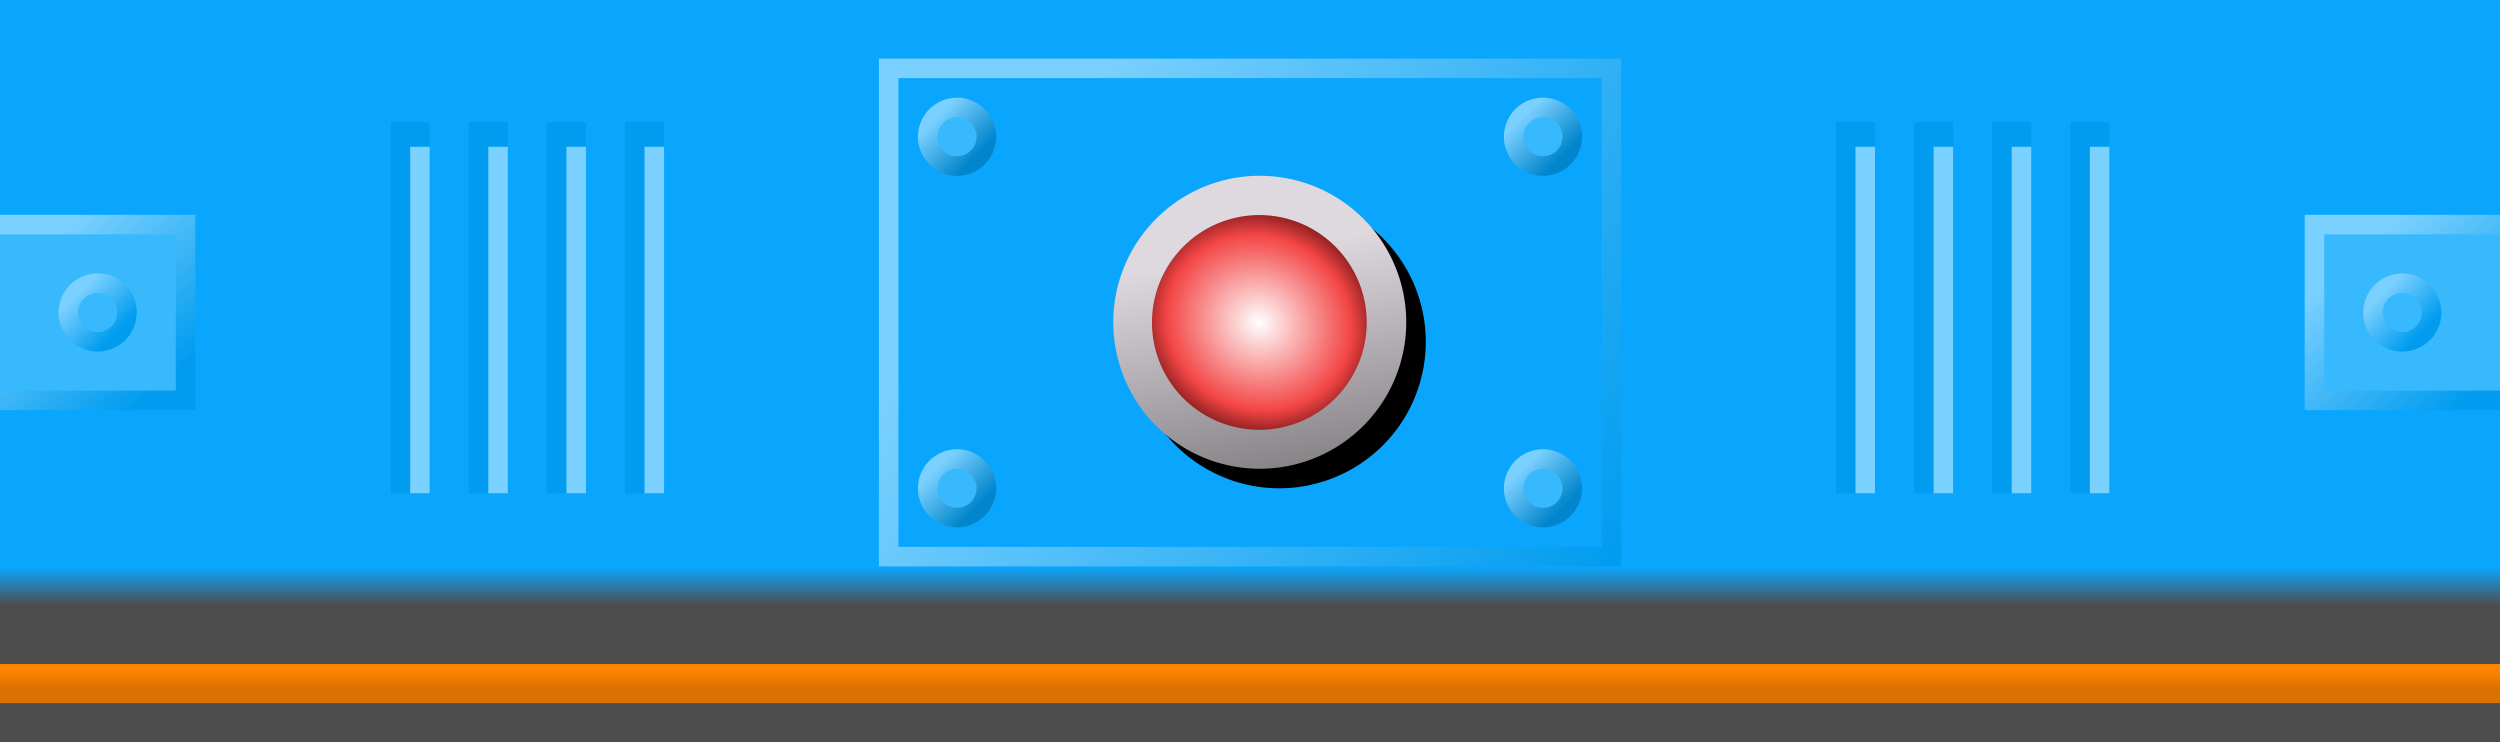 <?xml version="1.0" encoding="UTF-8" standalone="no"?>
<svg
   xmlns:dc="http://purl.org/dc/elements/1.1/"
   xmlns:cc="http://creativecommons.org/ns#"
   xmlns:rdf="http://www.w3.org/1999/02/22-rdf-syntax-ns#"
   xmlns:svg="http://www.w3.org/2000/svg"
   xmlns="http://www.w3.org/2000/svg"
   xmlns:xlink="http://www.w3.org/1999/xlink"
   version="1.1"
   id="svg2"
   height="38"
   width="128">
  <defs
     id="defs4">
    <linearGradient
       id="linearGradient4098">
      <stop
         id="stop4100"
         offset="0"
         style="stop-color:#ded9df;stop-opacity:1;" />
      <stop
         id="stop4102"
         offset="1"
         style="stop-color:#000000;stop-opacity:1" />
    </linearGradient>
    <linearGradient
       id="linearGradient4086">
      <stop
         id="stop4088"
         offset="0"
         style="stop-color:#ffffff;stop-opacity:1" />
      <stop
         style="stop-color:#f34545;stop-opacity:1"
         offset="0.778"
         id="stop4096" />
      <stop
         id="stop4090"
         offset="1"
         style="stop-color:#821c1c;stop-opacity:1" />
    </linearGradient>
    <linearGradient
       id="linearGradient3256">
      <stop
         offset="0"
         style="stop-color:#0186cd;stop-opacity:1"
         id="stop3258" />
      <stop
         offset="1"
         style="stop-color:#7ad0fe;stop-opacity:1"
         id="stop3260" />
    </linearGradient>
    <linearGradient
       id="linearGradient3250">
      <stop
         offset="0"
         style="stop-color:#019cef;stop-opacity:1"
         id="stop3252" />
      <stop
         offset="1"
         style="stop-color:#7ad0fe;stop-opacity:1"
         id="stop3254" />
    </linearGradient>
    <linearGradient
       id="linearGradient3196">
      <stop
         offset="0"
         style="stop-color:#019cef;stop-opacity:1"
         id="stop3198" />
      <stop
         offset="1"
         style="stop-color:#7ad0fe;stop-opacity:1"
         id="stop3200" />
    </linearGradient>
    <linearGradient
       id="linearGradient3190">
      <stop
         offset="0"
         style="stop-color:#019cef;stop-opacity:1"
         id="stop3192" />
      <stop
         offset="1"
         style="stop-color:#7ad0fe;stop-opacity:1"
         id="stop3194" />
    </linearGradient>
    <clipPath
       id="clipPath4289"
       clipPathUnits="userSpaceOnUse">
      <rect
         y="751.362"
         x="683.571"
         height="15"
         width="2"
         id="rect4291"
         style="fill:#7ad0fe;fill-opacity:1;fill-rule:evenodd;stroke:none" />
    </clipPath>
    <clipPath
       id="clipPath4434"
       clipPathUnits="userSpaceOnUse">
      <rect
         y="73"
         x="50"
         height="2"
         width="7"
         id="rect4436"
         style="fill:#0388ce;fill-opacity:1;fill-rule:evenodd;stroke:none" />
    </clipPath>
    <clipPath
       id="clipPath4444"
       clipPathUnits="userSpaceOnUse">
      <rect
         y="74"
         x="73"
         height="1"
         width="3"
         id="rect4446"
         style="fill:#0373af;fill-opacity:1;fill-rule:evenodd;stroke:none" />
    </clipPath>
    <linearGradient
       x1="709.571"
       y1="747.362"
       x2="716.571"
       y2="754.362"
       id="linearGradient4472"
       xlink:href="#linearGradient4412"
       gradientUnits="userSpaceOnUse" />
    <linearGradient
       x1="679.571"
       y1="760.362"
       x2="677.571"
       y2="757.362"
       id="linearGradient4470"
       xlink:href="#linearGradient4404"
       gradientUnits="userSpaceOnUse"
       gradientTransform="translate(38,-6)" />
    <clipPath
       id="clipPath4444-6">
      <rect
         width="3"
         height="1"
         x="73"
         y="74"
         id="rect4446-0"
         style="fill:#0373af;fill-opacity:1;fill-rule:evenodd;stroke:none" />
    </clipPath>
    <clipPath
       id="clipPath4434-1">
      <rect
         width="7"
         height="2"
         x="50"
         y="73"
         id="rect4436-2"
         style="fill:#0388ce;fill-opacity:1;fill-rule:evenodd;stroke:none" />
    </clipPath>
    <linearGradient
       x1="709.571"
       y1="747.362"
       x2="716.571"
       y2="754.362"
       id="linearGradient4418"
       xlink:href="#linearGradient4412"
       gradientUnits="userSpaceOnUse" />
    <linearGradient
       x1="679.571"
       y1="760.362"
       x2="677.571"
       y2="757.362"
       id="linearGradient4402"
       xlink:href="#linearGradient4404"
       gradientUnits="userSpaceOnUse"
       gradientTransform="translate(38,-6)" />
    <linearGradient
       x1="682.571"
       y1="763.362"
       x2="683.196"
       y2="764.862"
       id="linearGradient4394"
       xlink:href="#linearGradient4299"
       gradientUnits="userSpaceOnUse"
       gradientTransform="translate(-1398.143,-9.8871875e-5)" />
    <linearGradient
       x1="679.571"
       y1="760.362"
       x2="677.571"
       y2="757.362"
       id="linearGradient4388"
       xlink:href="#linearGradient4203"
       gradientUnits="userSpaceOnUse"
       gradientTransform="translate(38,-6)" />
    <linearGradient
       x1="-10.188"
       y1="68.375"
       x2="-9"
       y2="70"
       id="linearGradient4375"
       xlink:href="#linearGradient4227"
       gradientUnits="userSpaceOnUse" />
    <linearGradient
       x1="19"
       y1="71"
       x2="15"
       y2="67"
       id="linearGradient4373"
       xlink:href="#linearGradient4215"
       gradientUnits="userSpaceOnUse" />
    <linearGradient
       x1="682.571"
       y1="763.362"
       x2="683.196"
       y2="764.862"
       id="linearGradient4305"
       xlink:href="#linearGradient4299"
       gradientUnits="userSpaceOnUse"
       gradientTransform="translate(-6,-57)" />
    <clipPath
       id="clipPath4289-7">
      <rect
         width="2"
         height="15"
         x="683.571"
         y="751.362"
         id="rect4291-7"
         style="fill:#7ad0fe;fill-opacity:1;fill-rule:evenodd;stroke:none" />
    </clipPath>
    <filter
       x="-0.306"
       y="-0.041"
       width="1.612"
       height="1.082"
       color-interpolation-filters="sRGB"
       id="filter4283-8">
      <feGaussianBlur
         id="feGaussianBlur4285-2"
         stdDeviation="0.255" />
    </filter>
    <linearGradient
       x1="-10.188"
       y1="68.375"
       x2="-9"
       y2="70"
       id="linearGradient4233"
       xlink:href="#linearGradient4227"
       gradientUnits="userSpaceOnUse" />
    <linearGradient
       x1="19"
       y1="71"
       x2="15"
       y2="67"
       id="linearGradient4221"
       xlink:href="#linearGradient4215"
       gradientUnits="userSpaceOnUse" />
    <linearGradient
       x1="679.571"
       y1="760.362"
       x2="677.571"
       y2="757.362"
       id="linearGradient4209"
       xlink:href="#linearGradient4203"
       gradientUnits="userSpaceOnUse"
       gradientTransform="translate(-19,-57)" />
    <linearGradient
       x1="63"
       y1="25"
       x2="63"
       y2="22"
       id="linearGradient4199"
       xlink:href="#linearGradient4193"
       gradientUnits="userSpaceOnUse" />
    <linearGradient
       x1="104"
       y1="84.354"
       x2="104"
       y2="85.204"
       id="linearGradient4191"
       xlink:href="#linearGradient4185"
       gradientUnits="userSpaceOnUse"
       gradientTransform="translate(642.571,632.362)" />
    <linearGradient
       x1="6"
       y1="97"
       x2="4"
       y2="95"
       id="linearGradient4181"
       xlink:href="#linearGradient4135"
       gradientUnits="userSpaceOnUse" />
    <linearGradient
       x1="656.571"
       y1="788.362"
       x2="662.571"
       y2="781.362"
       id="linearGradient4179"
       xlink:href="#linearGradient4123"
       gradientUnits="userSpaceOnUse"
       gradientTransform="translate(-1427.143,-57)" />
    <linearGradient
       x1="6"
       y1="97"
       x2="4"
       y2="95"
       id="linearGradient4169"
       xlink:href="#linearGradient4135"
       gradientUnits="userSpaceOnUse" />
    <linearGradient
       x1="6"
       y1="97"
       x2="4"
       y2="95"
       id="linearGradient4163"
       xlink:href="#linearGradient4135"
       gradientUnits="userSpaceOnUse" />
    <linearGradient
       x1="82"
       y1="111"
       x2="56"
       y2="93"
       id="linearGradient4155"
       xlink:href="#linearGradient4149"
       gradientUnits="userSpaceOnUse"
       gradientTransform="translate(642.571,632.362)" />
    <linearGradient
       x1="6"
       y1="97"
       x2="4"
       y2="95"
       id="linearGradient4141"
       xlink:href="#linearGradient4135"
       gradientUnits="userSpaceOnUse" />
    <linearGradient
       x1="660.571"
       y1="782.362"
       x2="660.571"
       y2="781.362"
       id="linearGradient4129"
       xlink:href="#linearGradient4123"
       gradientUnits="userSpaceOnUse"
       gradientTransform="translate(-14,-57)" />
    <linearGradient
       id="linearGradient4123">
      <stop
         id="stop4125"
         style="stop-color:#000000;stop-opacity:1"
         offset="0" />
      <stop
         id="stop4127"
         style="stop-color:#808080;stop-opacity:1"
         offset="1" />
    </linearGradient>
    <linearGradient
       id="linearGradient4135">
      <stop
         id="stop4137"
         style="stop-color:#000000;stop-opacity:1"
         offset="0" />
      <stop
         id="stop4139"
         style="stop-color:#808080;stop-opacity:1"
         offset="1" />
    </linearGradient>
    <linearGradient
       id="linearGradient4149">
      <stop
         id="stop4151"
         style="stop-color:#000000;stop-opacity:1"
         offset="0" />
      <stop
         id="stop4153"
         style="stop-color:#808080;stop-opacity:1"
         offset="1" />
    </linearGradient>
    <linearGradient
       id="linearGradient4185">
      <stop
         id="stop4187"
         style="stop-color:#ff8401;stop-opacity:1"
         offset="0" />
      <stop
         id="stop4189"
         style="stop-color:#da7100;stop-opacity:1"
         offset="1" />
    </linearGradient>
    <linearGradient
       id="linearGradient4193">
      <stop
         id="stop4195"
         style="stop-color:#4d4d4d;stop-opacity:1"
         offset="0" />
      <stop
         id="stop4197"
         style="stop-color:#0aa6fe;stop-opacity:1"
         offset="1" />
    </linearGradient>
    <linearGradient
       id="linearGradient4203">
      <stop
         id="stop4205"
         style="stop-color:#019cef;stop-opacity:1"
         offset="0" />
      <stop
         id="stop4207"
         style="stop-color:#7ad0fe;stop-opacity:1"
         offset="1" />
    </linearGradient>
    <linearGradient
       id="linearGradient4215">
      <stop
         id="stop4217"
         style="stop-color:#0186cd;stop-opacity:1"
         offset="0" />
      <stop
         id="stop4219"
         style="stop-color:#7ad0fe;stop-opacity:1"
         offset="1" />
    </linearGradient>
    <linearGradient
       id="linearGradient4227">
      <stop
         id="stop4229"
         style="stop-color:#ff7979;stop-opacity:1"
         offset="0" />
      <stop
         id="stop4231"
         style="stop-color:#ff0000;stop-opacity:1"
         offset="1" />
    </linearGradient>
    <linearGradient
       id="linearGradient4299">
      <stop
         id="stop4301"
         style="stop-color:#7ad0fe;stop-opacity:1"
         offset="0" />
      <stop
         id="stop4303"
         style="stop-color:#0186cd;stop-opacity:1"
         offset="1" />
    </linearGradient>
    <linearGradient
       id="linearGradient4404">
      <stop
         id="stop4406"
         style="stop-color:#7ad0fe;stop-opacity:1"
         offset="0" />
      <stop
         id="stop4408"
         style="stop-color:#0186cd;stop-opacity:1"
         offset="1" />
    </linearGradient>
    <linearGradient
       id="linearGradient4412">
      <stop
         id="stop4414"
         style="stop-color:#03a6ce;stop-opacity:1"
         offset="0" />
      <stop
         id="stop4416"
         style="stop-color:#3abbce;stop-opacity:1"
         offset="1" />
    </linearGradient>
    <linearGradient
       y2="764.862"
       x2="683.196"
       y1="763.362"
       x1="682.571"
       gradientTransform="translate(-266,-255)"
       gradientUnits="userSpaceOnUse"
       id="linearGradient5039"
       xlink:href="#linearGradient4299" />
    <linearGradient
       gradientTransform="translate(409.571,434.362)"
       y2="70"
       x2="-9"
       y1="68.375"
       x1="-10.188"
       gradientUnits="userSpaceOnUse"
       id="linearGradient5047"
       xlink:href="#linearGradient4227" />
    <linearGradient
       gradientTransform="translate(382.571,434.362)"
       y2="67"
       x2="15"
       y1="71"
       x1="19"
       gradientUnits="userSpaceOnUse"
       id="linearGradient5051"
       xlink:href="#linearGradient4215" />
    <linearGradient
       y2="757.362"
       x2="677.571"
       y1="760.362"
       x1="679.571"
       gradientTransform="translate(-279,-255)"
       gradientUnits="userSpaceOnUse"
       id="linearGradient5055"
       xlink:href="#linearGradient4203" />
    <linearGradient
       y2="85.204"
       x2="104"
       y1="84.354"
       x1="104"
       gradientTransform="translate(382.571,434.362)"
       gradientUnits="userSpaceOnUse"
       id="linearGradient5058"
       xlink:href="#linearGradient4185" />
    <linearGradient
       gradientTransform="translate(500.571,434.362)"
       y2="95"
       x2="4"
       y1="97"
       x1="6"
       gradientUnits="userSpaceOnUse"
       id="linearGradient5062"
       xlink:href="#linearGradient4135" />
    <linearGradient
       y2="781.362"
       x2="662.571"
       y1="788.362"
       x1="656.571"
       gradientTransform="translate(-1167.143,-255)"
       gradientUnits="userSpaceOnUse"
       id="linearGradient5066"
       xlink:href="#linearGradient4123" />
    <linearGradient
       gradientTransform="translate(382.571,434.362)"
       y2="95"
       x2="4"
       y1="97"
       x1="6"
       gradientUnits="userSpaceOnUse"
       id="linearGradient5070"
       xlink:href="#linearGradient4135" />
    <linearGradient
       gradientTransform="matrix(1,0,0,1,591.571,425.34)"
       y2="95"
       x2="4"
       y1="97"
       x1="6"
       gradientUnits="userSpaceOnUse"
       id="linearGradient5074"
       xlink:href="#linearGradient3256" />
    <linearGradient
       y2="93"
       x2="56"
       y1="111"
       x1="82"
       gradientTransform="matrix(1.118,0,0,1.182,510.042,449.817)"
       gradientUnits="userSpaceOnUse"
       id="linearGradient5082"
       xlink:href="#linearGradient3250" />
    <linearGradient
       y2="781.362"
       x2="660.571"
       y1="782.362"
       x1="660.571"
       gradientTransform="translate(-274,-255)"
       gradientUnits="userSpaceOnUse"
       id="linearGradient5086"
       xlink:href="#linearGradient4123" />
    <linearGradient
       gradientTransform="translate(382.571,491.362)"
       y2="22"
       x2="63"
       y1="25"
       x1="63"
       gradientUnits="userSpaceOnUse"
       id="linearGradient5090"
       xlink:href="#linearGradient4193" />
    <linearGradient
       y2="42.737"
       x2="63"
       y1="45.684"
       x1="63"
       gradientTransform="matrix(1,0,0,0.679,517.571,554.362)"
       gradientUnits="userSpaceOnUse"
       id="linearGradient5165"
       xlink:href="#linearGradient4193" />
    <linearGradient
       y2="85.204"
       x2="104"
       y1="84.354"
       x1="104"
       gradientTransform="matrix(1,0,0,1,517.571,504.362)"
       gradientUnits="userSpaceOnUse"
       id="linearGradient5167"
       xlink:href="#linearGradient4185" />
    <linearGradient
       y2="781.362"
       x2="662.571"
       y1="788.362"
       x1="656.571"
       gradientTransform="translate(-1183.143,-215)"
       gradientUnits="userSpaceOnUse"
       id="linearGradient3186"
       xlink:href="#linearGradient3190" />
    <linearGradient
       y2="95"
       x2="4"
       y1="97"
       x1="6"
       gradientTransform="translate(517.571,474.362)"
       gradientUnits="userSpaceOnUse"
       id="linearGradient3188"
       xlink:href="#linearGradient3196" />
    <linearGradient
       y2="781.362"
       x2="662.571"
       y1="788.362"
       x1="656.571"
       gradientTransform="translate(-1302.143,-215)"
       gradientUnits="userSpaceOnUse"
       id="linearGradient3210"
       xlink:href="#linearGradient3190" />
    <linearGradient
       y2="95"
       x2="4"
       y1="97"
       x1="6"
       gradientTransform="translate(635.571,474.362)"
       gradientUnits="userSpaceOnUse"
       id="linearGradient3212"
       xlink:href="#linearGradient3196" />
    <linearGradient
       y2="95"
       x2="4"
       y1="97"
       x1="6"
       gradientTransform="matrix(1,0,0,1,591.571,425.34)"
       gradientUnits="userSpaceOnUse"
       id="linearGradient3268"
       xlink:href="#linearGradient3256" />
    <linearGradient
       y2="95"
       x2="4"
       y1="97"
       x1="6"
       gradientTransform="matrix(1,0,0,1,591.571,425.34)"
       gradientUnits="userSpaceOnUse"
       id="linearGradient3276"
       xlink:href="#linearGradient3256" />
    <linearGradient
       y2="95"
       x2="4"
       y1="97"
       x1="6"
       gradientTransform="matrix(1,0,0,1,591.571,425.34)"
       gradientUnits="userSpaceOnUse"
       id="linearGradient3284"
       xlink:href="#linearGradient3256" />
    <filter
       height="1.48"
       y="-0.24"
       width="1.48"
       x="-0.24"
       id="filter4070">
      <feGaussianBlur
         id="feGaussianBlur4072"
         stdDeviation="1.5" />
    </filter>
    <radialGradient
       gradientTransform="matrix(0.469,-0.921,1.002,0.51,57.768,47.903)"
       gradientUnits="userSpaceOnUse"
       r="7.5"
       fy="-23.5"
       fx="64.5"
       cy="-23.5"
       cx="64.5"
       id="radialGradient4094"
       xlink:href="#linearGradient4086" />
    <linearGradient
       gradientUnits="userSpaceOnUse"
       y2="1.299"
       x2="67.103"
       y1="-26.75"
       x1="62.138"
       id="linearGradient4104"
       xlink:href="#linearGradient4098" />
  </defs>
  <g
     transform="translate(-517.571,-554.362)"
     id="layer1">
    <rect
       width="128"
       height="38"
       x="517.571"
       y="554.362"
       id="rect5159"
       style="fill:url(#linearGradient5165);fill-opacity:1;fill-rule:evenodd;stroke:none" />
    <rect
       width="128"
       height="7"
       x="517.571"
       y="585.362"
       id="rect5161"
       style="fill:#4d4d4d;fill-opacity:1;fill-rule:evenodd;stroke:none" />
    <rect
       width="128"
       height="2"
       x="517.571"
       y="588.362"
       id="rect5163"
       style="fill:url(#linearGradient5167);fill-opacity:1;fill-rule:evenodd;stroke:none" />
    <rect
       style="fill:url(#linearGradient5082);fill-opacity:1;fill-rule:evenodd;stroke:none"
       id="rect4147"
       y="557.362"
       x="562.571"
       height="26"
       width="38" />
    <rect
       style="fill:#0aa6fe;fill-opacity:1;fill-rule:evenodd;stroke:none"
       id="rect4157"
       y="558.362"
       x="563.571"
       height="24"
       width="36" />
    <g
       transform="translate(-30,39.999)"
       id="g3214">
      <path
         d="m 598.571,521.365 a 2,2.001 0 0 1 -4,0 2,2.001 0 1 1 4,0 z"
         id="path4159"
         style="fill:url(#linearGradient5074);fill-opacity:1;fill-rule:evenodd;stroke:none" />
      <path
         d="m 597.571,521.365 a 1,1 0 0 1 -2,0 1,1 0 1 1 2,0 z"
         id="path4161"
         style="fill:#38b9fe;fill-opacity:1;fill-rule:evenodd;stroke:none" />
    </g>
    <g
       transform="matrix(1,0,0,1.267,-146,-391.363)"
       id="g5093">
      <rect
         width="2"
         height="15"
         x="683.571"
         y="751.362"
         id="rect5095"
         style="fill:#019cef;fill-opacity:1;fill-rule:evenodd;stroke:none" />
      <rect
         width="2"
         height="15"
         x="684.571"
         y="752.362"
         clip-path="url(#clipPath4289-7)"
         id="rect5097"
         style="fill:#7ad0fe;fill-opacity:1;fill-rule:evenodd;stroke:none;filter:url(#filter4283-8)" />
    </g>
    <g
       id="g5117"
       transform="matrix(1,0,0,1.267,-142,-391.363)">
      <rect
         style="fill:#019cef;fill-opacity:1;fill-rule:evenodd;stroke:none"
         id="rect5119"
         y="751.362"
         x="683.571"
         height="15"
         width="2" />
      <rect
         style="fill:#7ad0fe;fill-opacity:1;fill-rule:evenodd;stroke:none;filter:url(#filter4283-8)"
         id="rect5121"
         clip-path="url(#clipPath4289-7)"
         y="752.362"
         x="684.571"
         height="15"
         width="2" />
    </g>
    <g
       transform="matrix(1,0,0,1.267,-138,-391.363)"
       id="g5123">
      <rect
         width="2"
         height="15"
         x="683.571"
         y="751.362"
         id="rect5125"
         style="fill:#019cef;fill-opacity:1;fill-rule:evenodd;stroke:none" />
      <rect
         width="2"
         height="15"
         x="684.571"
         y="752.362"
         clip-path="url(#clipPath4289-7)"
         id="rect5127"
         style="fill:#7ad0fe;fill-opacity:1;fill-rule:evenodd;stroke:none;filter:url(#filter4283-8)" />
    </g>
    <g
       id="g5129"
       transform="matrix(1,0,0,1.267,-134,-391.363)">
      <rect
         style="fill:#019cef;fill-opacity:1;fill-rule:evenodd;stroke:none"
         id="rect5131"
         y="751.362"
         x="683.571"
         height="15"
         width="2" />
      <rect
         style="fill:#7ad0fe;fill-opacity:1;fill-rule:evenodd;stroke:none;filter:url(#filter4283-8)"
         id="rect5133"
         clip-path="url(#clipPath4289-7)"
         y="752.362"
         x="684.571"
         height="15"
         width="2" />
    </g>
    <g
       transform="matrix(1,0,0,1.267,-72,-391.363)"
       id="g5135">
      <rect
         width="2"
         height="15"
         x="683.571"
         y="751.362"
         id="rect5137"
         style="fill:#019cef;fill-opacity:1;fill-rule:evenodd;stroke:none" />
      <rect
         width="2"
         height="15"
         x="684.571"
         y="752.362"
         clip-path="url(#clipPath4289-7)"
         id="rect5139"
         style="fill:#7ad0fe;fill-opacity:1;fill-rule:evenodd;stroke:none;filter:url(#filter4283-8)" />
    </g>
    <g
       id="g5141"
       transform="matrix(1,0,0,1.267,-68,-391.363)">
      <rect
         style="fill:#019cef;fill-opacity:1;fill-rule:evenodd;stroke:none"
         id="rect5143"
         y="751.362"
         x="683.571"
         height="15"
         width="2" />
      <rect
         style="fill:#7ad0fe;fill-opacity:1;fill-rule:evenodd;stroke:none;filter:url(#filter4283-8)"
         id="rect5145"
         clip-path="url(#clipPath4289-7)"
         y="752.362"
         x="684.571"
         height="15"
         width="2" />
    </g>
    <g
       transform="matrix(1,0,0,1.267,-64,-391.363)"
       id="g5147">
      <rect
         width="2"
         height="15"
         x="683.571"
         y="751.362"
         id="rect5149"
         style="fill:#019cef;fill-opacity:1;fill-rule:evenodd;stroke:none" />
      <rect
         width="2"
         height="15"
         x="684.571"
         y="752.362"
         clip-path="url(#clipPath4289-7)"
         id="rect5151"
         style="fill:#7ad0fe;fill-opacity:1;fill-rule:evenodd;stroke:none;filter:url(#filter4283-8)" />
    </g>
    <g
       id="g5153"
       transform="matrix(1,0,0,1.267,-60,-391.363)">
      <rect
         style="fill:#019cef;fill-opacity:1;fill-rule:evenodd;stroke:none"
         id="rect5155"
         y="751.362"
         x="683.571"
         height="15"
         width="2" />
      <rect
         style="fill:#7ad0fe;fill-opacity:1;fill-rule:evenodd;stroke:none;filter:url(#filter4283-8)"
         id="rect5157"
         clip-path="url(#clipPath4289-7)"
         y="752.362"
         x="684.571"
         height="15"
         width="2" />
    </g>
    <rect
       width="11"
       height="10"
       x="-527.571"
       y="565.362"
       transform="scale(-1,1)"
       id="rect3178"
       style="fill:url(#linearGradient3186);fill-opacity:1;fill-rule:evenodd;stroke:none" />
    <rect
       width="9"
       height="8"
       x="-526.571"
       y="566.362"
       transform="scale(-1,1)"
       id="rect3180"
       style="fill:#38b9fe;fill-opacity:1;fill-rule:evenodd;stroke:none" />
    <path
       d="m 524.571,570.362 a 2,2 0 0 1 -4,0 2,2 0 1 1 4,0 z"
       id="path3182"
       style="fill:url(#linearGradient3188);fill-opacity:1;fill-rule:evenodd;stroke:none" />
    <path
       d="m 523.571,570.362 a 1,1 0 0 1 -2,0 1,1 0 1 1 2,0 z"
       id="path3184"
       style="fill:#38b9fe;fill-opacity:1;fill-rule:evenodd;stroke:none" />
    <rect
       style="fill:url(#linearGradient3210);fill-opacity:1;fill-rule:evenodd;stroke:none"
       id="rect3202"
       transform="scale(-1,1)"
       y="565.362"
       x="-646.571"
       height="10"
       width="11" />
    <rect
       style="fill:#38b9fe;fill-opacity:1;fill-rule:evenodd;stroke:none"
       id="rect3204"
       transform="scale(-1,1)"
       y="566.362"
       x="-645.571"
       height="8"
       width="9" />
    <path
       style="fill:url(#linearGradient3212);fill-opacity:1;fill-rule:evenodd;stroke:none"
       id="path3206"
       d="m 642.571,570.362 a 2,2 0 0 1 -4,0 2,2 0 1 1 4,0 z" />
    <path
       style="fill:#38b9fe;fill-opacity:1;fill-rule:evenodd;stroke:none"
       id="path3208"
       d="m 641.571,570.362 a 1,1 0 0 1 -2,0 1,1 0 1 1 2,0 z" />
    <g
       id="g3262"
       transform="translate(-6.5e-6,39.998)">
      <path
         style="fill:url(#linearGradient3268);fill-opacity:1;fill-rule:evenodd;stroke:none"
         id="path3264"
         d="m 598.571,521.365 a 2,2.001 0 0 1 -4,0 2,2.001 0 1 1 4,0 z" />
      <path
         style="fill:#38b9fe;fill-opacity:1;fill-rule:evenodd;stroke:none"
         id="path3266"
         d="m 597.571,521.365 a 1,1 0 0 1 -2,0 1,1 0 1 1 2,0 z" />
    </g>
    <g
       transform="translate(-6.5e-6,57.999)"
       id="g3270">
      <path
         d="m 598.571,521.365 a 2,2.001 0 0 1 -4,0 2,2.001 0 1 1 4,0 z"
         id="path3272"
         style="fill:url(#linearGradient3276);fill-opacity:1;fill-rule:evenodd;stroke:none" />
      <path
         d="m 597.571,521.365 a 1,1 0 0 1 -2,0 1,1 0 1 1 2,0 z"
         id="path3274"
         style="fill:#38b9fe;fill-opacity:1;fill-rule:evenodd;stroke:none" />
    </g>
    <g
       id="g3278"
       transform="translate(-30,57.999)">
      <path
         style="fill:url(#linearGradient3284);fill-opacity:1;fill-rule:evenodd;stroke:none"
         id="path3280"
         d="m 598.571,521.365 a 2,2.001 0 0 1 -4,0 2,2.001 0 1 1 4,0 z" />
      <path
         style="fill:#38b9fe;fill-opacity:1;fill-rule:evenodd;stroke:none"
         id="path3282"
         d="m 597.571,521.365 a 1,1 0 0 1 -2,0 1,1 0 1 1 2,0 z" />
    </g>
    <path
       style="fill:#000000;fill-opacity:1;fill-rule:evenodd;stroke:none;filter:url(#filter4070)"
       id="path4056"
       d="m 72,-23.5 a 7.5,7.5 0 0 1 -7.5,7.5 7.5,7.5 0 0 1 -7.5,-7.5 7.5,7.5 0 0 1 7.5,-7.5 7.5,7.5 0 0 1 7.5,7.5 z"
       transform="translate(518.571,595.362)" />
    <path
       transform="translate(517.571,594.362)"
       d="m 72,-23.5 a 7.5,7.5 0 0 1 -7.5,7.5 7.5,7.5 0 0 1 -7.5,-7.5 7.5,7.5 0 0 1 7.5,-7.5 7.5,7.5 0 0 1 7.5,7.5 z"
       id="path3286"
       style="fill:url(#linearGradient4104);fill-opacity:1;fill-rule:evenodd;stroke:none" />
    <path
       style="fill:url(#radialGradient4094);fill-opacity:1;fill-rule:evenodd;stroke:none"
       id="path4074"
       d="m 72,-23.5 a 7.5,7.5 0 0 1 -7.5,7.5 7.5,7.5 0 0 1 -7.5,-7.5 7.5,7.5 0 0 1 7.5,-7.5 7.5,7.5 0 0 1 7.5,7.5 z"
       transform="matrix(0.733,0,0,0.733,534.771,588.096)" />
  </g>
</svg>

